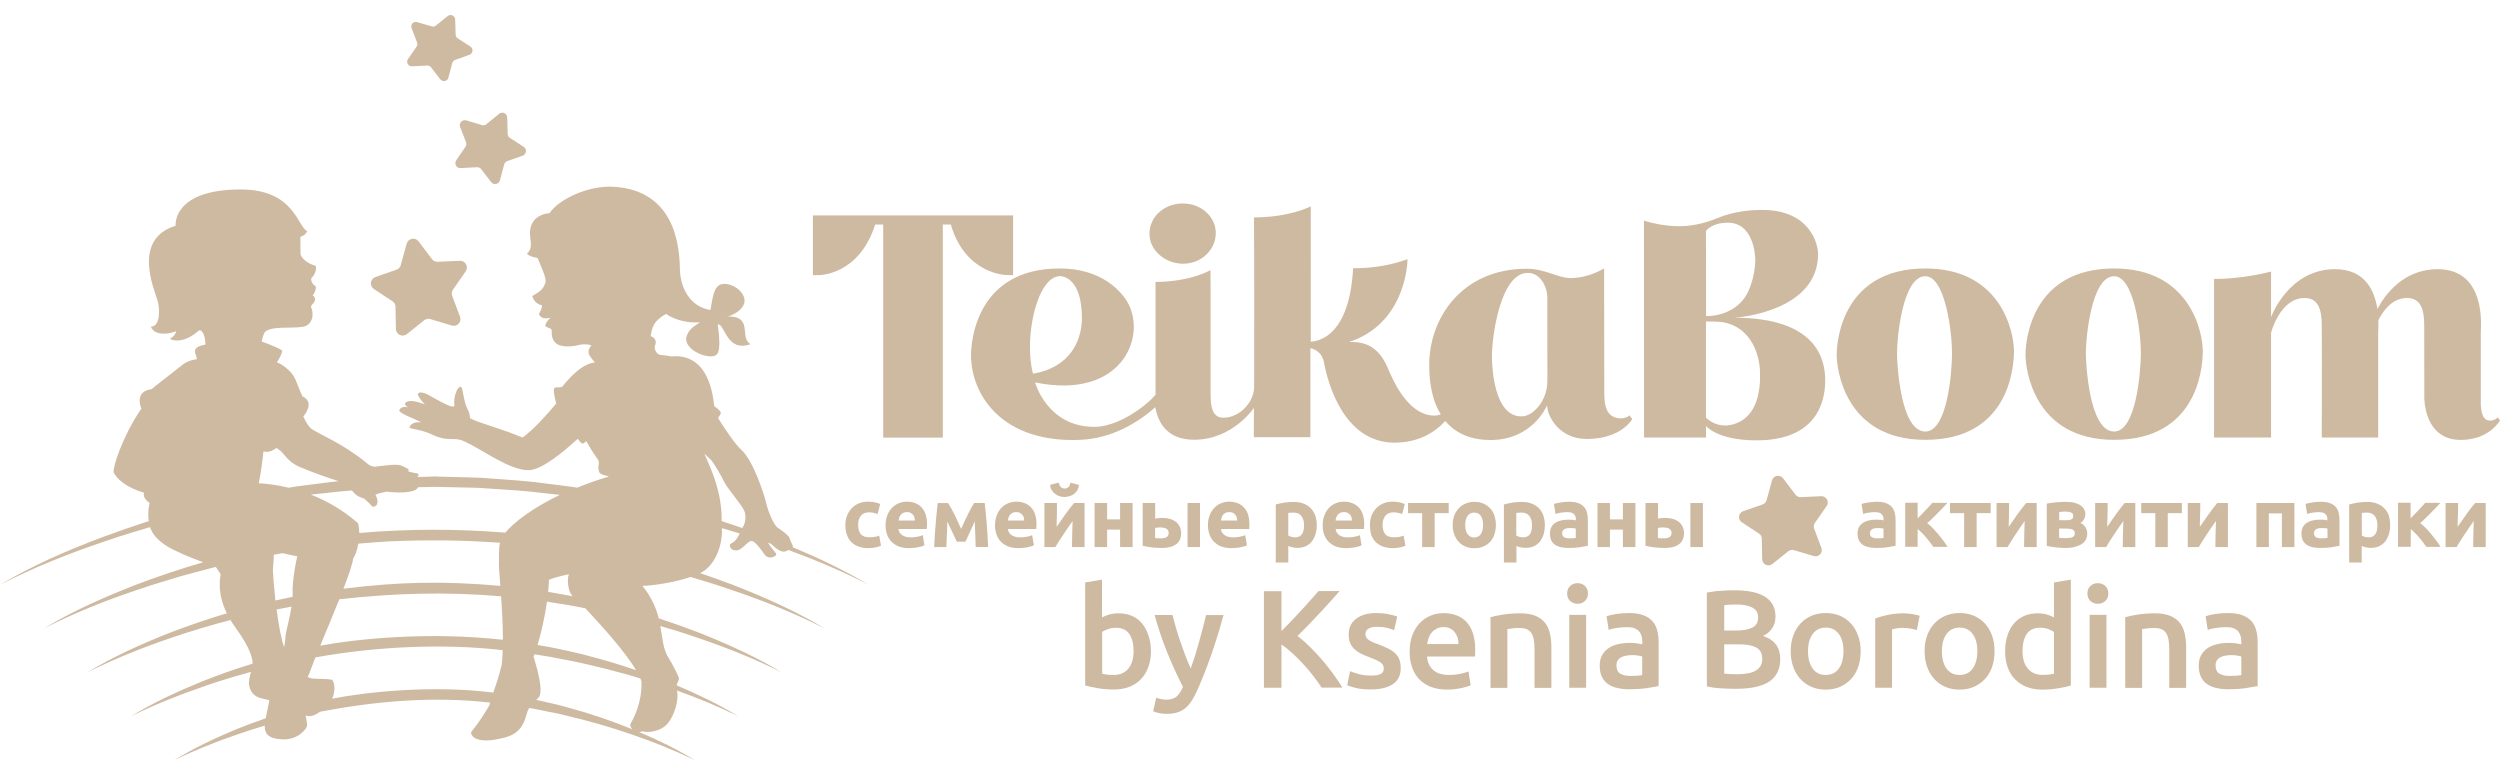 <?xml version="1.0" encoding="utf-8"?> <svg xmlns="http://www.w3.org/2000/svg" xmlns:xlink="http://www.w3.org/1999/xlink" version="1.1" id="Слой_1" x="0px" y="0px" viewBox="0 0 2834.6 878.7" style="enable-background:new 0 0 2834.6 878.7;" xml:space="preserve"> <style type="text/css"> .st0{fill-rule:evenodd;clip-rule:evenodd;fill:#CEB9A1;} </style> <g> <g> <path class="st0" d="M467.2,75.2l17.1-0.9c1.7-0.1,3.4,0.7,4.4,2l10.5,13.6c2.7,3.4,8.1,2.3,9.2-1.8l4.4-16.6 c0.4-1.6,1.7-3,3.3-3.6l16.2-5.8c4.1-1.5,4.7-7,1.1-9.3L519,43.5c-1.5-0.9-2.3-2.5-2.4-4.2l-0.5-17.2c-0.1-4.3-5.1-6.6-8.5-3.9 L494.3,29c-1.3,1.1-3.1,1.4-4.8,0.9L473,25.1c-4.2-1.2-7.9,2.8-6.3,6.9l6.2,16.1c0.6,1.6,0.4,3.4-0.6,4.8L462.6,67 C460.1,70.5,462.8,75.4,467.2,75.2L467.2,75.2z M467.2,75.2"></path> <path class="st0" d="M714.4,821.8c0.6,2.1,1.4,3.7,2.3,5c-23.8-9.7-48.3-18.1-73.2-24.7l-9.4-2.6l-9.5-2.2 c-5.5-1.3-11-2.6-16.6-3.8c0.8-0.8,1.7-1.5,2.5-2.3c5.1-5.2,1-22.3-1.4-32.4c-0.9-3.5-2.6-8.6-4.2-14.5c0.1,0,0.1-0.1,0.2-0.1 c0.3-0.7,0.6-1.5,0.9-2.3c5.7,0.9,11.3,1.8,17,2.7c7.3,1.3,14.6,2.8,21.9,4.2c1.3,0.3,9.6,1.9,10.9,2.2c1.3,0.3,9.6,2.2,10.9,2.5 c4.4,1,16.6,3.9,20.9,5c4.8,1.2,17.3,4.6,22.1,5.9c5.5,1.5,11,3.2,16.4,4.9c0.5,1.2,0.9,2.3,1.2,3.4 C728.1,796.9,718.7,813.8,714.4,821.8L714.4,821.8z M376.6,792.2c3-6.8,3.9-16.3,0-21.5c-12.2-1.8-21.9-0.3-25.6-2.1 c-0.5-0.2-1.2-0.7-2.2-1.3c1.3-1.9,2.7-5.1,4.4-10.4c0.6-1.8,2.2-5.9,4.4-11.5c69.9-12.7,147.2-15.9,212.4-8.2 c-0.2,5.8-0.5,11.3-1.1,16.6c-3.1,13.1-6.6,22.8-9.6,31.5C489.8,776.5,415.4,784.6,376.6,792.2L376.6,792.2z M384,545.6 c-5.6,0.6-11.2,1.2-16.8,2c-10.7,1.4-21.4,2.5-32.1,4.1l-7.7,1.3c-13.6-3.3-25.5-4.6-34-5.1c2.5-12.4,4.2-25.1,5.3-36 c1.3,0.2,2.8,0.4,4.3,0.4c2.8,0,6.5-1.5,10.6-4.4c2.6,1.7,5.3,3.7,7.1,6c6.1,7.6,11.1,12.2,19.7,15.8 C356.5,536.5,372.9,542,384,545.6L384,545.6z M552.6,553.8c21.3,1.5,42.6,2.5,63.8,5.3c6.1,0.6,12.3,1.3,18.4,2 c-31.3,15-52.2,31.3-61.8,42.8c-55.8-4.4-109.8-4.4-165.6,0.4c-0.1-3.7-0.5-7.4-1.4-11c-17.6-15.5-36.2-25.7-53.6-32.5 c5.4-0.6,10.8-1.2,16.3-1.7c10.1-1.3,20.2-2.2,30.3-3c2.8,3.9,7.2,7.5,13.7,9.1c4.2,3.5,8.8,8.1,9.3,9.1c4.5,1,8.9-3.6,3.7-13.4 c3.6-1.6,5.1-1.7,12.6-3.5c10.1,1.4,32.3,2.4,35.8-5l18.4-0.4l28.3,0.6C531.3,553,542,552.8,552.6,553.8L552.6,553.8z M843.8,579 c3,6.9,0.8,15.3-1.5,18.6c-0.2,0.3-0.4,0.7-0.6,1.1c-7.8-2.7-15.6-5.3-23.5-7.9c0.3-14.3-2-30.6-8.2-48.5 c-3.2-9.3-7.2-18.5-11.4-27.9c3.8,3.5,6.6,6.1,7.4,6.9c3.4,3.6,11.8,18.2,15.2,25.2C824.6,553.6,840.9,572.2,843.8,579L843.8,579z M620.2,682.2c7.4,1.1,14.8,2.3,22.2,3.5c7.1,1.2,14.2,2.6,21.3,4c13.3,14.3,43.8,46.9,57.5,70.2c-17.3-5.9-34.7-11.3-52.4-15.8 l-5.4-1.5l-5.5-1.4l-0.2,0l-10.4-2.4c-0.1,0-0.8-0.2-0.9-0.2c-6.9-1.5-13.8-3.2-20.7-4.4c-0.4-0.1-1.5-0.3-1.9-0.4 c-2.9-0.5-9.3-1.6-14.3-2.5C613.5,718.1,617.7,699.7,620.2,682.2L620.2,682.2z M330.6,687.8c-2.2,13.5-6.5,28.8-6.8,33 c-0.1,2.7-0.6,7.3-1.6,13c-3.5-9.5-6.4-26.1-8.6-42.7C319.3,690,325,688.9,330.6,687.8L330.6,687.8z M315.4,628.1 c1.7-0.3,3.4-0.6,5.1-0.9c7.9,1.9,13.9,3.1,16.6,3.6c-0.8,2.1-6,27.9-5.3,42.1c0.1,1.2,0.1,2.5,0,3.8c-4.3,0.9-8.5,1.8-12.7,2.7 c-1,0.2-5.3,1.2-6.8,1.5c-1.6-14.1-2.6-27.2-2.9-34.6c0,0,1.1-12.2,1-17.3C312.1,628.7,313.7,628.4,315.4,628.1L315.4,628.1z M648.3,674.9c0.4,0.5,0.7,0.8,1.1,1.2c-1.7-0.3-3.4-0.7-5.1-1c-0.3-0.1-1.9-0.4-2.2-0.4c-2.3-0.4-15-2.6-20.6-3.6 c0.5-4.8,0.8-9.4,0.9-13.7c5.1-2.2,13-4.2,22.6-6.3c-0.2,0.4-0.3,0.8-0.4,1.3C642.9,658.3,644.4,670.4,648.3,674.9L648.3,674.9z M441.4,613.8c43.5-1.8,82.1-1.5,125.5,1.6c-1.7,8.5-1.1,21.2-1.1,21.2c-0.5,2.5,0.4,13.1,1.5,27.7c-63.9-5.7-114.4-4.7-177.9,3.2 c6.3-16.4,10.9-29.8,11-34.6c1.9-2,4.5-8.5,5.9-16.5C418,615.3,429.7,614.6,441.4,613.8L441.4,613.8z M363.1,732.1 c6.3-15.3,14.2-34.1,21.6-52.6c63.5-7.1,120.6-8.7,183.5-3.4c1,15,2,32.4,2,49.3C485.3,716,405.3,724.3,363.1,732.1L363.1,732.1z M783,654.2c6,1.7,12,3.7,18,5.4c9.3,2.7,18.4,5.9,27.6,9c36.5,12.3,72.4,26.6,106.9,44.2c-33.2-20-68.8-35.7-104.9-49.8 c-12.2-4.6-24.4-9-36.8-13.2c0.2-0.1,0.5-0.2,0.8-0.4c15.4-7.6,24.9-29.9,23.9-50.6c5.8,1.7,11.5,3.5,17.3,5.2 c1,0.3,1.9,0.6,2.9,0.9c-1.8,3.7-4,7.6-7,9.6c0,0-1.7,1.3-3.3,2.2c-0.6,0.3-1,1-0.9,1.6c0.1,2.3,1.5,5.7,7.2,5.8 c6.8,0.1,12.8-10.9,17.6-10.8c3.4,0.1,10.8,9.7,14.1,14.8c3.4,5.3,9.2,4.6,12.9,2c0.9-0.7,1.1-2,0.4-2.8c-2.1-2.5-6.4-7.8-9-12 c1.1,0.3,2.2,0.7,3.2,1.1c2.7,2.5,6,5.4,8.8,7.1c5.3,3.1,7.7,2,11.3,0.1c31.1,11.4,61.6,24.4,91.1,39.5 c-27.6-16.5-56.7-30.3-86.4-42.7c0.3-0.6,0.4-1.2,0.2-1.8c0,0-2.9-5.5-4-9c-0.3-0.8-0.7-1.5-1.4-2.1c-1.8-1.8-5.9-5.5-11.4-8.9 c-5-3.2-11.4-19.4-13.4-28.3c-2-8.9-14.3-47.2-27.6-59.7c-8.3-7.7-19.4-24.5-27-36.7c1.9-2.6,2.8-4.4,3-4.8 c0.8-1.7-1.3-4.3-7.3-8.7c-5.7-56-35.7-57.6-48.3-56.2c-6.5-1.5-12-1.5-13.3-1.9c-3.6-1.2-5.7-4.3-6-9.5 c3.4-6.7-0.4-10.1-4.5-11.7c1.6-9.3,2.8-17.2,17.5-25.2c12.6,8.9,29.6,10.4,38.6,9.5c-6,4.2-11.4,6.4-14.9,14.6 c-6.4,15.2,22.4,28,32.5,22.9c6.5-3.2,3.9-22.6,2.4-35.3c8.3-0.2,10,32.3,37.1,22.6c-13.3-7.6,4.4-32.2-27.2-31.5 c4.7,0.5,24.5-8.9,19.8-21.8c-4-11-17.3-16.4-25.1-14.7c-9.6,2-10.3,16.2-12.9,29.3c-23.2-3.8-33.2-24.4-34.5-43.5 c-0.8-11.6,3.2-92.7-76.6-96.3c-27.7-1.3-60.9,14.2-71.2,29.9c-20,2.1-23.6,16.5-22,27.5c1.3,8.9,1.3,14.3-3.8,18.5 c0,0,2.1,3.2,12.2,4.9c3.1,8.9,10.7,22.5,8.7,28.4c-2.9,8.6-8.6,10.8-14.8,14.8c1.6,5.5,5.5,9.4,10.7,10.3c1.2,1.7-0.9,5.9-3.2,10 c2.1,5.3,7.2,5.5,13.4,4.4c-1.7,0.8-8.7,8.5-4.9,10.3c2,0.9,5.6,1.5,6,3.5c0.4,2-1.5,11,6.3,16c2.2,1.4,5.2,2.1,8.5,2.4 c0,0.1-0.1,0.1-0.1,0.2c0.3,0,0.7-0.1,1-0.1c5.8,0.4,12.2-0.6,16.8-2c5.4-0.6,10-0.5,12.7,1.3c-3.4,2.6-4.4,7.5-2.1,11.3 c1.5,2.4,3.5,4.9,5.9,7.6c-9.8,1.1-21.7,8.3-37.1,27.7c-5.6,2-10.4-2.3-9.3,6.5c0.5,4.3,1.4,8.4,2.6,12.4 c-10.1,12.1-26.3,30.3-38.3,38.6c-20.8-9-50.8-17.1-58.5-21.4c-2.4-1.3,0.3-3.4-3.8-10.9c-4.1-7.6-4.9-20.4-6.9-24.9 c-4.7-2.5-9.4,12.4-8,20.2c1.4,7.8-28.2-11.2-32-12.6c-3.9-1.4-7.8-2.8-9.7,0.4c1.8,5.1,8.2,11.7,8.2,11.7s-19.2-8.4-22.8-0.6 c1.8,3.4,4.3,4,4.3,4s-8.1-2.7-10.5,3.2c0,3.6,15.3,8.6,25,13.6c-13.3-1.1-13.3,6.4-13.3,6.4c5.8,1.7,11.4,2.1,20.1,5.2 c6.2,2.2,14.2,7.9,28.1,7.4c4.7-0.2,9.3,0.5,13.5,2.4c20.9,9.5,51.3,32.9,73,32.9c15,0,40-20.9,55.9-35.6c2,2.6,3.8,4.7,4.9,5.3 c0.9,0.6,2.7-0.6,4.9-2.7c3.6,6.7,7.9,13.8,13.2,20.9c2.7,3.6-1.1,7.7,1.4,14.1c1.5,3.9,10,4,10.7,5.3c-12.9,3.8-24.7,8-35.6,12.5 l-4.5-0.7c-10.6-1.6-21.4-2.7-32.1-4.1c-21.4-3.1-42.9-4.1-64.4-5.8c-10.7-1-21.5-0.9-32.3-1.3l-24.6-0.6v-0.2h-7.8v0.2l-15.7,0.4 c1.7-1,2.2-3.9-0.2-4.1c-5.5-0.7-10.3-2.4-10.3-2.4c0.8-0.7,1.1-2,0.6-2.3c-1-0.6-4.1-2.4-7.2-3.7c-3.5-1.4-5.8-1.3-9.7-1.3 c-4.4,0-13.5,1.3-21.7,2.2c-5.9-0.9-7.6-3.2-8.8-4.2c-26.8-22.1-53.1-32.2-62.7-38.8c-0.6-0.4-1.1-0.9-1.6-1.4 c-4.9-5.8-7.6-12.7-7.6-12.7s14.3-15.7-1-22.7c-7.1-15.5-7.3-22-15.4-29.6c-5.4-5.1-9.9-7.7-13.5-8.9c1.4-2.2,4.5-7.4,5.8-11.8 c0.3-1-0.1-2-1-2.5c-4-2.4-14-6.5-22.1-9.4c1-5.2,2.9-9.8,3.3-10.3c6.8-7.8,29.4-4.2,43.4-6.4c9.9-1.5,13.5-12.8,9.3-22.2 c-0.4-0.9,0.4-1.9,1.3-3.2c4.4-3.6,3.9-8.8,0.5-10c1.3-1.2,5.3-8.7,2.9-11.1c-3.4-1.2-6-7.7-3.7-9.5c2.3-1.7,6.2-9.1,4-13.3 c-10.2-2.4-16.9-9.8-17-13.6c-0.1-3.8-0.1-19.2-0.1-19.2s5.6-1.2,7.7-6.3c-11.2-5.2-14.4-47.3-75.4-47.3 c-78,0-73.8,41.1-73.8,41.1c-48.7,15.1-25,70.1-20.5,84.7c2.9,9.3,3.4,29.8-7.6,29.8c4.6,11.1,21.5,8.2,28.6,5.1 c-0.2,3.4-3.5,7-7,8.7c0,0,12.8,8,32.7-9.3c1.3-1.1,3.2,0.1,4.1,1.5c2.5,3.6,3.5,8.6,3.5,14.3c-7.6,1.3-14,3.9-11.1,11 c0.8,2.1,1.3,3.9,1.4,5.5c-5.8,0.8-11.6,2.6-16.4,6.5c-16,12.8-32.5,25.2-34.9,27.5c-20.6,2.7-11.6,22-11.6,22 c-22.2,32.9-31.6,65-31.6,71.6c2.7,7.7,15,18.3,34.6,23.8c-0.9,3.2,0.3,7.7,6.4,11.6c-0.6,2.8-1.1,5.4-1.3,7.6 c-0.4,4.8-0.3,9.1,0.3,13c-17.3,5.6-34.6,11.6-51.6,17.9C76.5,623.9,36.9,641.1,0,663.1c38.2-19.7,78.1-35.6,118.6-49.2 c10.1-3.4,20.2-6.9,30.5-9.9c7-2,14-4.3,20.9-6.3c3.1,8.4,9.2,15,18.4,21c10,6.4,29.1,14.1,42.1,18.8c-25.8,7.4-51.2,16-76.3,25.5 c-36.1,14.1-71.7,29.8-104.9,49.8c33.4-17.1,68.2-31.1,103.7-43.1c1.3-0.4,2.6-0.9,3.9-1.3c9.2-3.1,18.4-6.2,27.7-8.9 c9.3-2.7,18.5-5.8,27.9-8.2c1.6-0.5,26.5-7.1,28.1-7.5c0.3-0.1,1.9-0.4,4.1-1c1.7,2.6,5,7.3,5.5,8.4c-0.9,5.5-4,21.6,7,44.2 c-22,6.5-43.7,14-65.1,22.2c-32.1,12.7-63.7,26.9-93.1,44.8c30.1-15.1,61.3-27.7,93.1-38.5c1.1-0.4,2.3-0.8,3.5-1.2 c8.2-2.8,16.5-5.6,24.8-8c8.3-2.5,16.6-5.2,25-7.4c2-0.6,9.6-2.6,16-4.3c1.8,3,3.8,6.2,6.2,9.4c17.1,23.7,18.9,35.2,18.8,40.1 c-19.1,5.8-37.9,12.4-56.4,19.8c-28,11.4-55.6,24-81.4,39.8c26.7-13.2,54.4-24.2,82.4-33.8c1-0.4,2-0.7,3.1-1.1 c7.3-2.5,14.6-4.9,21.9-7.1c7.4-2.3,14.7-4.5,22.1-6.5c1.5-0.4,3.8-1.1,6.4-1.8c-1.3,5-2.9,11.4-2,15.4 c1.4,6.3,4.4,12.6,14.8,14.8c2.9,0.6,5.5,1.3,8.1,2c-1.7,7.9-3.1,15.2-4.1,20.4c-11.3,3.9-22.6,8.1-33.7,12.6 c-24,10-47.6,21.1-69.7,34.7c23.3-11.3,47.3-20.8,71.8-29.2c10.1-3.5,20.3-6.7,30.5-9.8c-0.3,8.8,3.6,14.7,19.2,15.6 c18.8,1.2,28.7-12.6,28.8-15.7c0.1-2.3-0.9-7.2-1.6-11.3c2,0.5,3.8,0.8,5.2,0.7c2.9-0.1,7.2-2.3,11.4-5.1 c63.8-12.1,127.6-17.6,192.5-10.3c-0.4,1.1-0.6,2.2-0.9,3.3c-13.3,22.3-17.9,26.3-20.8,30.4c0.8,8.5,13.6,11,28.4,8.1 c13.1-2.6,28.7-4.6,34.5-28.1c0.8-3,1.8-5.5,3-7.6c1.2,0.2,2.4,0.4,3.7,0.6c6.3,1.1,12.6,2.6,18.9,3.8l9.5,1.8l9.4,2.3 c25.1,5.8,49.8,12.9,74.2,21.3c24.4,8.3,48.5,17.9,71.8,29.2c-19.8-12.3-40.9-22.4-62.5-31.6c1.9-0.3,3.3-1,3.3-1 c4.8,1.8,20.1,1.2,28.5-8.4c8.4-9.6,13.3-28.3,10.9-37.2c-0.1-0.2-0.1-0.4-0.1-0.6c23.6,8.5,46.8,18,69.4,29.1 c-22.2-13.5-45.7-24.8-69.6-34.9c0.7-4.2,3.3-6.3,2.4-8.8c-1.3-3.6-8.4-17.3-11-21.3c-7.1-10.5-7.4-22.9-10-37.2 c6,1.7,11.9,3.6,17.9,5.3c8.3,2.5,16.4,5.3,24.6,8.1c32.5,11,64.5,23.7,95.2,39.2c-29.4-17.9-61.1-32-93.1-44.8 c-15.3-5.9-30.8-11.4-46.4-16.5c-2.8-11.2-7.8-23.5-18.5-36.9C730.6,664.6,759.4,662.3,783,654.2L783,654.2z M783,654.2"></path> <path class="st0" d="M423.9,327.7l21.1,13.9c2.1,1.4,3.4,3.7,3.4,6.2l0.5,25.2c0.1,6.3,7.5,9.8,12.4,5.8l19.7-15.7 c2-1.6,4.6-2.1,7-1.3l24.2,7.3c6.1,1.8,11.6-4.1,9.4-10l-8.9-23.6c-0.9-2.4-0.6-5,0.9-7.1l14.4-20.7c3.6-5.2-0.3-12.3-6.6-12 l-25.2,1.1c-2.5,0.1-4.9-1-6.4-3l-15.2-20.1c-3.8-5.1-11.8-3.5-13.5,2.6l-6.7,24.3c-0.7,2.4-2.5,4.4-4.9,5.2l-23.8,8.3 C419.7,316.2,418.7,324.2,423.9,327.7L423.9,327.7z M423.9,327.7"></path> <path class="st0" d="M522.3,190.6l18.5-1c1.9-0.1,3.7,0.7,4.8,2.2l11.3,14.7c2.8,3.7,8.7,2.5,9.9-2l4.8-17.9 c0.5-1.8,1.8-3.2,3.5-3.9l17.5-6.2c4.4-1.6,5.1-7.5,1.2-10l-15.6-10.1c-1.6-1-2.5-2.7-2.6-4.6l-0.5-18.5c-0.1-4.7-5.5-7.2-9.2-4.2 l-14.4,11.7c-1.4,1.2-3.4,1.6-5.1,1l-17.8-5.3c-4.5-1.3-8.5,3.1-6.9,7.4l6.7,17.3c0.7,1.7,0.4,3.7-0.6,5.2l-10.5,15.3 C514.7,185.7,517.6,190.9,522.3,190.6L522.3,190.6z M522.3,190.6"></path> </g> <g> <path class="st0" d="M1285.3,738.2c0-8.1-1.6-14.5-4.8-19.3c-3.2-4.7-8.3-7.1-15.2-7.1c-3.1,0-6.1,0.5-8.9,1.5 c-2.8,0.9-5,2-6.7,3.1V764c1.4,0.3,3.1,0.6,5.3,0.9c2.1,0.2,4.8,0.4,7.8,0.4c7.1,0,12.6-2.4,16.6-7.2 C1283.3,753.3,1285.3,746.7,1285.3,738.2L1285.3,738.2z M1305,738.5c0,6.7-1,12.7-3,17.9c-1.9,5.3-4.7,9.9-8.4,13.7 c-3.6,3.8-8,6.7-13.2,8.7c-5.2,2-11,3-17.6,3c-6.3,0-12.3-0.5-18.1-1.5c-5.7-0.9-10.5-2-14.3-3.1V660.4l19.1-3.2V700 c2.2-1.2,4.9-2.2,8.1-3.2c3.3-0.9,6.8-1.4,10.7-1.4c5.8,0,11,1,15.5,3.1c4.6,2,8.4,5,11.4,8.8c3.1,3.8,5.4,8.4,7.1,13.7 C1304.1,726.3,1305,732.1,1305,738.5L1305,738.5z M1305,738.5"></path> <path class="st0" d="M1387.3,697.2c-8.5,31.4-18.4,59.8-29.7,85.3c-2.1,4.7-4.3,8.8-6.5,12.2c-2.2,3.4-4.6,6.2-7.4,8.4 c-2.7,2.2-5.8,3.8-9.2,4.8c-3.4,1-7.3,1.5-11.7,1.5c-2.9,0-5.8-0.3-8.7-0.9c-2.9-0.6-5.1-1.3-6.6-2.1l3.5-15.3 c3.8,1.4,7.6,2.2,11.3,2.2c4.9,0,8.9-1.2,11.7-3.5c2.8-2.4,5.2-6.1,7.3-11c-6-11.6-11.8-24.2-17.4-37.9 c-5.6-13.7-10.5-28.3-14.8-43.6h20.3c1.1,4.4,2.4,9.2,3.9,14.4c1.5,5.2,3.2,10.4,5,15.7c1.8,5.3,3.7,10.6,5.7,15.9 c2,5.3,4,10.2,6.1,14.7c3.4-9.4,6.5-19.3,9.4-29.9c3-10.6,5.6-20.8,8-30.7H1387.3z M1387.3,697.2"></path> <path class="st0" d="M1498.6,779.8c-2.7-4.2-5.9-8.6-9.5-13.3c-3.6-4.7-7.3-9.1-11.3-13.4c-4-4.4-8.1-8.5-12.3-12.3 c-4.2-3.9-8.4-7.3-12.5-10.1v49.1h-19.9V670.3h19.9v45.2c3.5-3.5,7.1-7.2,10.9-11.1c3.8-4,7.6-8,11.3-12.1c3.8-4,7.3-8,10.7-11.8 c3.4-3.7,6.4-7.2,9.1-10.3h23.9c-3.5,4-7.2,8.2-11.1,12.5c-3.9,4.3-7.9,8.6-12,13c-4.1,4.4-8.2,8.7-12.4,13.1 c-4.2,4.3-8.3,8.4-12.2,12.3c4.4,3.3,8.9,7.2,13.4,11.7c4.6,4.5,9.1,9.3,13.6,14.4c4.4,5.1,8.6,10.4,12.7,15.9 c4.1,5.6,7.8,11.1,11.2,16.5H1498.6z M1498.6,779.8"></path> <path class="st0" d="M1554.5,766c5,0,8.7-0.6,11-1.8c2.3-1.2,3.5-3.3,3.5-6.3c0-2.8-1.2-5-3.7-6.8c-2.5-1.8-6.6-3.7-12.3-5.8 c-3.5-1.3-6.6-2.6-9.5-4c-2.9-1.4-5.4-3.1-7.5-5c-2.1-1.9-3.8-4.2-5-6.9c-1.2-2.6-1.8-5.9-1.8-9.9c0-7.6,2.7-13.6,8.4-17.9 c5.6-4.3,13.2-6.5,22.8-6.5c4.8,0,9.5,0.4,13.9,1.3c4.4,0.9,7.7,1.8,9.9,2.6l-3.5,15.5c-2.1-1-4.8-1.8-8-2.6 c-3.3-0.8-7.1-1.2-11.4-1.2c-3.9,0-7.1,0.6-9.5,2c-2.4,1.3-3.6,3.3-3.6,6c0,1.4,0.2,2.6,0.7,3.6c0.5,1.1,1.3,2,2.5,2.9 c1.2,0.9,2.7,1.8,4.6,2.7c1.9,0.9,4.2,1.8,7,2.7c4.5,1.7,8.4,3.4,11.5,5c3.1,1.6,5.8,3.5,7.8,5.6c2.1,2,3.6,4.4,4.5,7 c0.9,2.6,1.4,5.8,1.4,9.5c0,7.9-2.9,13.9-8.8,17.9c-5.8,4-14.2,6.1-25,6.1c-7.3,0-13.1-0.6-17.6-1.8c-4.4-1.2-7.5-2.2-9.3-2.9 l3.3-16c2.9,1.2,6.2,2.3,10.2,3.4C1545,765.5,1549.5,766,1554.5,766L1554.5,766z M1554.5,766"></path> <path class="st0" d="M1653.7,730.3c0-2.6-0.3-5.2-1.1-7.5c-0.8-2.4-1.9-4.4-3.3-6.2c-1.4-1.7-3.2-3.1-5.2-4.1 c-2.1-1-4.5-1.5-7.3-1.5c-3,0-5.6,0.6-7.7,1.7c-2.2,1.1-4.1,2.5-5.6,4.3c-1.6,1.8-2.7,3.9-3.6,6.2c-0.8,2.3-1.4,4.7-1.7,7.1 H1653.7z M1598.3,738.9c0-7.3,1.1-13.6,3.2-19.1c2.1-5.4,5.1-10,8.6-13.7c3.5-3.6,7.7-6.3,12.3-8.2c4.6-1.9,9.4-2.7,14.2-2.7 c11.4,0,20.2,3.5,26.6,10.5c6.3,7.1,9.5,17.6,9.5,31.6c0,1.1,0,2.3-0.1,3.5c-0.1,1.3-0.1,2.5-0.2,3.6H1618 c0.6,6.6,2.9,11.7,7.1,15.4c4.1,3.6,10.2,5.5,18.1,5.5c4.6,0,8.9-0.5,12.7-1.3c3.9-0.8,6.9-1.7,9.1-2.7l2.5,15.6 c-1,0.6-2.5,1.1-4.3,1.7c-1.9,0.6-3.9,1.1-6.3,1.6c-2.4,0.4-4.9,0.9-7.6,1.2c-2.8,0.3-5.6,0.5-8.4,0.5c-7.2,0-13.6-1.1-19-3.3 c-5.4-2.2-9.8-5.2-13.3-9c-3.5-3.9-6-8.4-7.7-13.6C1599.1,750.8,1598.3,745.1,1598.3,738.9L1598.3,738.9z M1598.3,738.9"></path> <path class="st0" d="M1689.9,699.8c3.6-1,8.5-2.1,14.4-3c5.9-0.9,12.5-1.4,19.6-1.4c6.7,0,12.3,1,16.9,2.8 c4.5,1.9,8.1,4.4,10.8,7.7c2.7,3.4,4.6,7.3,5.7,12.1c1.1,4.6,1.7,9.8,1.7,15.4v46.5h-19.1v-43.4c0-4.4-0.3-8.2-0.8-11.3 c-0.6-3.1-1.6-5.7-2.9-7.6c-1.3-1.9-3.1-3.4-5.4-4.3c-2.2-0.9-5-1.3-8.3-1.3c-2.4,0-4.9,0.2-7.6,0.5c-2.6,0.3-4.6,0.6-5.8,0.8 v66.6h-19.1V699.8z M1689.9,699.8"></path> <path class="st0" d="M1798.4,779.8h-19.1v-82.6h19.1V779.8z M1800.5,673c0,3.6-1.2,6.4-3.5,8.5c-2.3,2.1-5,3.1-8.2,3.1 c-3.2,0-6.1-1.1-8.4-3.1c-2.3-2.1-3.5-4.9-3.5-8.5c0-3.7,1.2-6.6,3.5-8.7c2.3-2.1,5.1-3.1,8.4-3.1c3.2,0,5.9,1.1,8.2,3.1 C1799.3,666.4,1800.5,669.3,1800.5,673L1800.5,673z M1800.5,673"></path> <path class="st0" d="M1848.6,766.4c5.9,0,10.4-0.3,13.4-1v-21.1c-1.1-0.3-2.6-0.6-4.6-1c-2-0.3-4.2-0.5-6.6-0.5 c-2.1,0-4.3,0.2-6.4,0.5c-2.2,0.3-4.1,0.9-5.9,1.8c-1.7,0.8-3.1,2-4.1,3.5c-1.1,1.6-1.6,3.5-1.6,5.8c0,4.5,1.4,7.7,4.3,9.4 C1839.9,765.5,1843.8,766.4,1848.6,766.4L1848.6,766.4z M1847.1,695.1c6.3,0,11.7,0.8,16,2.4c4.3,1.6,7.7,3.8,10.3,6.6 c2.6,2.9,4.4,6.3,5.5,10.4c1.1,4,1.7,8.5,1.7,13.3v50.1c-3,0.6-7.4,1.4-13.4,2.3c-5.9,0.9-12.6,1.3-20.1,1.3 c-4.9,0-9.5-0.5-13.6-1.5c-4.1-0.9-7.6-2.5-10.5-4.5c-2.9-2.1-5.2-4.9-6.8-8.3c-1.6-3.4-2.4-7.5-2.4-12.4c0-4.8,0.9-8.7,2.8-12.1 c1.9-3.2,4.3-5.9,7.5-8c3.1-2,6.8-3.5,11-4.4c4.1-0.9,8.5-1.4,13-1.4c2.1,0,4.3,0.2,6.6,0.4c2.4,0.3,4.8,0.7,7.4,1.3v-3.1 c0-2.2-0.3-4.3-0.8-6.3c-0.6-2-1.5-3.8-2.8-5.3c-1.3-1.5-3.1-2.7-5.2-3.6c-2.2-0.8-4.9-1.2-8.1-1.2c-4.5,0-8.5,0.3-12.2,0.9 c-3.7,0.6-6.7,1.3-9,2.2l-2.4-15.5c2.5-0.8,6-1.7,10.6-2.5C1836.9,695.5,1841.8,695.1,1847.1,695.1L1847.1,695.1z M1847.1,695.1"></path> <path class="st0" d="M1955,730.5v33.3c2.2,0.2,4.6,0.4,7.1,0.5c2.5,0.1,4.8,0.2,7,0.2c4.1,0,7.9-0.3,11.4-0.8 c3.5-0.5,6.6-1.4,9.1-2.7c2.6-1.3,4.6-3.1,6.2-5.3c1.6-2.2,2.3-5.1,2.3-8.6c0-6.2-2.2-10.5-6.8-12.9c-4.5-2.4-10.8-3.6-18.8-3.6 H1955z M1955,714.9h14.1c7.6,0,13.5-1.1,17.8-3.3c4.3-2.2,6.5-6,6.5-11.6c0-5.3-2.2-9-6.7-11.2c-4.5-2.3-10.3-3.4-17.5-3.4 c-3,0-5.7,0.1-8.1,0.2c-2.4,0.2-4.4,0.3-6.1,0.5V714.9z M1968.4,781c-5.8,0-11.7-0.2-17.6-0.6c-5.9-0.3-11.1-1.1-15.5-2.2V671.9 c2.3-0.4,4.8-0.8,7.4-1.2c2.6-0.4,5.3-0.7,8.1-0.8c2.7-0.2,5.4-0.4,8.1-0.5c2.7-0.1,5.2-0.1,7.7-0.1c6.6,0,12.8,0.5,18.5,1.5 c5.7,1,10.6,2.7,14.8,5c4.1,2.3,7.3,5.4,9.7,9.1c2.3,3.8,3.5,8.5,3.5,14.1c0,5.2-1.2,9.6-3.7,13.3c-2.5,3.7-5.9,6.6-10.4,8.8 c6.7,2.2,11.6,5.5,14.7,9.8c3.2,4.3,4.8,9.8,4.8,16.4c0,11.3-4.1,19.7-12.3,25.4C1997.9,778.2,1985.3,781,1968.4,781L1968.4,781z M1968.4,781"></path> <path class="st0" d="M2090.2,738.4c0-8.3-1.7-14.8-5.3-19.6c-3.5-4.8-8.5-7.2-14.8-7.2c-6.3,0-11.2,2.4-14.8,7.2 c-3.5,4.8-5.3,11.3-5.3,19.6c0,8.3,1.8,14.9,5.3,19.7c3.5,4.8,8.4,7.2,14.8,7.2c6.3,0,11.3-2.4,14.8-7.2 C2088.4,753.3,2090.2,746.7,2090.2,738.4L2090.2,738.4z M2109.7,738.4c0,6.5-0.9,12.4-2.8,17.8c-1.9,5.4-4.6,10-8.1,13.7 c-3.5,3.8-7.7,6.7-12.6,8.9c-4.9,2.1-10.3,3.1-16.2,3.1c-5.9,0-11.3-1-16.1-3.1c-4.9-2.1-9-5.1-12.5-8.9 c-3.5-3.8-6.2-8.4-8.1-13.7c-2-5.4-2.9-11.3-2.9-17.8c0-6.6,0.9-12.5,2.9-17.8c2-5.4,4.7-9.9,8.2-13.7c3.5-3.8,7.7-6.7,12.6-8.8 c4.8-2,10.1-3,15.9-3c5.8,0,11.2,1,16,3c4.9,2.1,9.1,5,12.6,8.8c3.5,3.8,6.2,8.3,8.1,13.7C2108.8,725.9,2109.7,731.9,2109.7,738.4 L2109.7,738.4z M2109.7,738.4"></path> <path class="st0" d="M2173.4,714.4c-1.6-0.5-3.8-1.1-6.6-1.6c-2.8-0.6-6.1-0.9-9.8-0.9c-2.1,0-4.3,0.2-6.7,0.6 c-2.4,0.4-4,0.8-5,1.1v66.2h-19.1v-78.6c3.7-1.4,8.3-2.7,13.8-3.9c5.5-1.2,11.7-1.9,18.4-1.9c1.3,0,2.7,0.1,4.4,0.2 c1.7,0.2,3.4,0.4,5.1,0.6c1.7,0.3,3.3,0.6,4.9,1c1.6,0.3,2.9,0.7,3.8,1L2173.4,714.4z M2173.4,714.4"></path> <path class="st0" d="M2242,738.4c0-8.3-1.8-14.8-5.3-19.6c-3.5-4.8-8.5-7.2-14.8-7.2c-6.3,0-11.2,2.4-14.8,7.2 c-3.5,4.8-5.3,11.3-5.3,19.6c0,8.3,1.8,14.9,5.3,19.7c3.5,4.8,8.4,7.2,14.8,7.2c6.3,0,11.3-2.4,14.8-7.2 C2240.2,753.3,2242,746.7,2242,738.4L2242,738.4z M2261.5,738.4c0,6.5-0.9,12.4-2.8,17.8c-1.9,5.4-4.6,10-8.1,13.7 c-3.5,3.8-7.7,6.7-12.6,8.9c-4.9,2.1-10.3,3.1-16.2,3.1s-11.3-1-16.1-3.1c-4.9-2.1-9-5.1-12.5-8.9c-3.5-3.8-6.2-8.4-8.1-13.7 c-2-5.4-2.9-11.3-2.9-17.8c0-6.6,0.9-12.5,2.9-17.8c2-5.4,4.6-9.9,8.2-13.7c3.5-3.8,7.7-6.7,12.6-8.8c4.9-2,10.2-3,16-3 c5.8,0,11.2,1,16,3c4.9,2.1,9.1,5,12.6,8.8c3.5,3.8,6.2,8.3,8.1,13.7C2260.6,725.9,2261.5,731.9,2261.5,738.4L2261.5,738.4z M2261.5,738.4"></path> <path class="st0" d="M2293.2,738.2c0,8.4,2,15,6,19.8c4,4.8,9.5,7.2,16.6,7.2c3,0,5.7-0.2,7.8-0.4c2.2-0.3,3.9-0.6,5.3-0.9v-47.4 c-1.7-1.2-3.9-2.2-6.7-3.3c-2.8-1-5.8-1.5-8.9-1.5c-6.9,0-12.1,2.4-15.3,7.1C2294.8,723.7,2293.2,730.1,2293.2,738.2L2293.2,738.2 z M2348,777.3c-3.8,1.1-8.6,2.2-14.3,3.1c-5.8,1-11.8,1.5-18.1,1.5c-6.6,0-12.4-1-17.6-3c-5.2-2-9.5-4.9-13.2-8.6 c-3.6-3.7-6.4-8.2-8.4-13.6c-1.9-5.3-2.9-11.3-2.9-17.9c0-6.5,0.8-12.4,2.5-17.8c1.6-5.3,4-9.9,7.2-13.7c3.2-3.8,7-6.7,11.6-8.8 c4.5-2.1,9.8-3.1,15.6-3.1c4,0,7.5,0.5,10.6,1.4c3,1,5.7,2,7.9,3.2v-39.6l19.1-3.2V777.3z M2348,777.3"></path> <path class="st0" d="M2388.4,779.8h-19.1v-82.6h19.1V779.8z M2390.5,673c0,3.6-1.2,6.4-3.5,8.5c-2.3,2.1-5.1,3.1-8.3,3.1 c-3.2,0-6.1-1.1-8.4-3.1c-2.3-2.1-3.5-4.9-3.5-8.5c0-3.7,1.2-6.6,3.5-8.7c2.3-2.1,5.1-3.1,8.4-3.1c3.2,0,5.9,1.1,8.3,3.1 C2389.3,666.4,2390.5,669.3,2390.5,673L2390.5,673z M2390.5,673"></path> <path class="st0" d="M2409.6,699.8c3.6-1,8.5-2.1,14.4-3c5.9-0.9,12.4-1.4,19.6-1.4c6.7,0,12.3,1,16.9,2.8 c4.5,1.9,8.1,4.4,10.8,7.7c2.7,3.4,4.6,7.3,5.7,12.1c1.1,4.6,1.7,9.8,1.7,15.4v46.5h-19.1v-43.4c0-4.4-0.3-8.2-0.8-11.3 c-0.6-3.1-1.6-5.7-2.9-7.6c-1.3-1.9-3.1-3.4-5.4-4.3c-2.3-0.9-5.1-1.3-8.3-1.3c-2.4,0-4.9,0.2-7.6,0.5c-2.6,0.3-4.6,0.6-5.8,0.8 v66.6h-19.1V699.8z M2409.6,699.8"></path> <path class="st0" d="M2527.9,766.4c5.9,0,10.4-0.3,13.4-1v-21.1c-1.1-0.3-2.6-0.6-4.6-1c-2-0.3-4.2-0.5-6.6-0.5 c-2.1,0-4.3,0.2-6.4,0.5c-2.2,0.3-4.1,0.9-5.9,1.8c-1.7,0.8-3.1,2-4.1,3.5c-1.1,1.6-1.6,3.5-1.6,5.8c0,4.5,1.5,7.7,4.3,9.4 C2519.2,765.5,2523.1,766.4,2527.9,766.4L2527.9,766.4z M2526.3,695.1c6.3,0,11.7,0.8,16,2.4c4.3,1.6,7.7,3.8,10.3,6.6 c2.6,2.9,4.4,6.3,5.5,10.4c1.1,4,1.7,8.5,1.7,13.3v50.1c-3,0.6-7.5,1.4-13.4,2.3c-5.9,0.9-12.6,1.3-20.1,1.3 c-4.9,0-9.5-0.5-13.6-1.5c-4.1-0.9-7.6-2.5-10.5-4.5c-2.9-2.1-5.2-4.9-6.8-8.3c-1.6-3.4-2.4-7.5-2.4-12.4c0-4.8,0.9-8.7,2.8-12.1 c1.9-3.2,4.3-5.9,7.5-8c3.1-2,6.8-3.5,11-4.4c4.1-0.9,8.5-1.4,13-1.4c2.1,0,4.3,0.2,6.6,0.4c2.4,0.3,4.8,0.7,7.4,1.3v-3.1 c0-2.2-0.3-4.3-0.8-6.3c-0.6-2-1.5-3.8-2.8-5.3c-1.3-1.5-3-2.7-5.2-3.6c-2.1-0.8-4.8-1.2-8.1-1.2c-4.4,0-8.5,0.3-12.2,0.9 c-3.7,0.6-6.7,1.3-9,2.2l-2.4-15.5c2.4-0.8,6-1.7,10.6-2.5C2516.1,695.5,2521,695.1,2526.3,695.1L2526.3,695.1z M2526.3,695.1"></path> <path class="st0" d="M958.5,595.3c0-3.6,0.6-7.1,1.8-10.3c1.2-3.2,2.9-6,5.1-8.4c2.2-2.4,4.9-4.3,8.1-5.7 c3.1-1.4,6.8-2.1,10.8-2.1c2.7,0,5.1,0.2,7.3,0.7c2.2,0.4,4.4,1.1,6.4,2l-2.9,11.3c-1.3-0.5-2.8-0.9-4.4-1.3 c-1.6-0.4-3.3-0.6-5.3-0.6c-4.1,0-7.3,1.3-9.3,3.9c-2.1,2.6-3.1,6-3.1,10.3c0,4.5,1,8,2.9,10.4c1.9,2.5,5.3,3.7,10.1,3.7 c1.7,0,3.5-0.1,5.5-0.4c2-0.3,3.8-0.8,5.4-1.5l2,11.5c-1.6,0.7-3.7,1.3-6.2,1.9c-2.5,0.5-5.2,0.8-8.2,0.8c-4.5,0-8.5-0.7-11.8-2.1 c-3.3-1.3-6-3.2-8.1-5.5c-2.1-2.4-3.7-5.2-4.6-8.4C959,602.5,958.5,599,958.5,595.3L958.5,595.3z M958.5,595.3"></path> <path class="st0" d="M1037.4,590.2c-0.1-1.2-0.3-2.4-0.6-3.5c-0.3-1.1-0.9-2.2-1.6-3c-0.7-0.9-1.6-1.6-2.7-2.2 c-1.1-0.6-2.5-0.9-4.1-0.9c-1.6,0-2.9,0.3-4,0.8c-1.2,0.5-2.1,1.2-2.9,2.1c-0.8,0.9-1.3,1.9-1.8,3.1c-0.4,1.2-0.7,2.4-0.9,3.6 H1037.4z M1004.1,595.6c0-4.4,0.7-8.3,2.1-11.6c1.3-3.4,3.1-6.1,5.4-8.4c2.2-2.3,4.8-3.9,7.6-5.1c2.9-1.1,5.9-1.7,8.9-1.7 c7.1,0,12.7,2.2,16.8,6.5c4.1,4.4,6.2,10.7,6.2,19.2c0,0.8,0,1.7-0.1,2.7c-0.1,1-0.1,1.8-0.2,2.6h-32.1c0.3,2.9,1.7,5.2,4.1,6.9 c2.4,1.7,5.6,2.6,9.7,2.6c2.6,0,5.2-0.2,7.6-0.7c2.5-0.5,4.5-1.1,6.2-1.8l1.9,11.5c-0.8,0.4-1.8,0.8-3.1,1.2 c-1.2,0.3-2.7,0.7-4.2,1c-1.6,0.3-3.2,0.6-5,0.7c-1.8,0.2-3.5,0.3-5.3,0.3c-4.5,0-8.4-0.7-11.7-2c-3.4-1.3-6.1-3.2-8.3-5.5 c-2.2-2.3-3.8-5-4.9-8.2C1004.6,602.7,1004.1,599.3,1004.1,595.6L1004.1,595.6z M1004.1,595.6"></path> <path class="st0" d="M1074.2,591.4c-0.1,2.2-0.2,4.7-0.3,7.2c-0.2,2.6-0.3,5.2-0.3,7.9c-0.1,2.6-0.2,5.2-0.3,7.5 c-0.1,2.4-0.2,4.5-0.3,6.3h-13.8c0.2-3.5,0.3-7.4,0.6-11.8c0.3-4.4,0.6-8.8,1-13.3c0.4-4.5,0.7-9,1.2-13.3 c0.4-4.2,0.8-8.1,1.2-11.5h11.8c2.7,4.4,5.3,9,7.6,13.7c2.3,4.8,4.7,10,7.2,15.6c2.6-6.1,5.3-11.7,7.8-16.8 c2.6-5.2,4.9-9.4,6.9-12.6h12c0.4,3.4,0.8,7.3,1.2,11.5c0.4,4.3,0.8,8.8,1.2,13.3c0.3,4.5,0.6,9,0.9,13.3 c0.2,4.4,0.4,8.3,0.6,11.8h-14.1c-0.1-5-0.3-9.9-0.5-14.8c-0.2-4.9-0.4-9.6-0.6-14.2l-10.5,23h-9.8L1074.2,591.4z M1074.2,591.4"></path> <path class="st0" d="M1161.4,590.2c-0.1-1.2-0.3-2.4-0.6-3.5c-0.3-1.1-0.9-2.2-1.6-3c-0.7-0.9-1.6-1.6-2.8-2.2 c-1.1-0.6-2.5-0.9-4.1-0.9c-1.6,0-2.9,0.3-4.1,0.8c-1.1,0.5-2.1,1.2-2.9,2.1c-0.7,0.9-1.3,1.9-1.7,3.1c-0.4,1.2-0.7,2.4-0.9,3.6 H1161.4z M1128.2,595.6c0-4.4,0.7-8.3,2.1-11.6c1.3-3.4,3.1-6.1,5.4-8.4c2.2-2.3,4.8-3.9,7.6-5.1c2.9-1.1,5.9-1.7,8.9-1.7 c7.1,0,12.7,2.2,16.8,6.5c4.1,4.4,6.2,10.7,6.2,19.2c0,0.8,0,1.7-0.1,2.7c0,1-0.1,1.8-0.2,2.6h-32.1c0.3,2.9,1.7,5.2,4.1,6.9 c2.4,1.7,5.6,2.6,9.7,2.6c2.6,0,5.2-0.2,7.6-0.7c2.5-0.5,4.5-1.1,6.1-1.8l2,11.5c-0.8,0.4-1.8,0.8-3.1,1.2c-1.2,0.3-2.7,0.7-4.2,1 c-1.6,0.3-3.2,0.6-5,0.7c-1.8,0.2-3.6,0.3-5.3,0.3c-4.5,0-8.4-0.7-11.8-2c-3.3-1.3-6.1-3.2-8.2-5.5c-2.2-2.3-3.8-5-4.9-8.2 C1128.7,602.7,1128.2,599.3,1128.2,595.6L1128.2,595.6z M1128.2,595.6"></path> <path class="st0" d="M1207.1,563.5c-2,0-4-0.3-5.8-0.9c-1.9-0.6-3.6-1.5-5.1-2.7c-1.5-1.2-2.8-2.6-3.8-4.3c-1-1.7-1.6-3.6-1.8-5.8 l9.8-2.6c0.5,2.4,1.3,4.1,2.5,5.2c1.2,1,2.6,1.5,4.1,1.5c1.6,0,3-0.4,4.2-1.4c1.2-0.9,2-2.6,2.5-5.2l9.7,2.6 c-0.2,2.1-0.8,4-1.7,5.7c-1,1.7-2.2,3.1-3.7,4.3c-1.5,1.1-3.2,2-5.1,2.6C1211.1,563.1,1209.1,563.5,1207.1,563.5L1207.1,563.5z M1229.7,570.3v50h-14.2c0-3.2,0.1-6.3,0.1-9.5s0.1-6.1,0.2-8.7c0.1-2.7,0.2-5,0.2-7c0.1-2,0.2-3.5,0.2-4.4 c-1.9,2.6-3.7,5.2-5.5,7.9c-1.9,2.6-3.6,5.3-5.3,7.9c-1.7,2.6-3.3,5-4.8,7.3c-1.5,2.4-2.8,4.5-4,6.5h-12.4v-50h14.2 c0,3.1,0,6.2,0,9.1c-0.1,2.9-0.1,5.5-0.1,7.8c-0.1,2.4-0.2,4.4-0.2,6.2c-0.1,1.7-0.1,3.1-0.1,4c3.8-5.6,7.3-10.6,10.5-15 c3.2-4.4,6.3-8.5,9.4-12.1H1229.7z M1229.7,570.3"></path> <path class="st0" d="M1284.2,620.3H1270v-19.8h-14.7v19.8h-14.2v-50h14.2v18.6h14.7v-18.6h14.2V620.3z M1284.2,620.3"></path> <path class="st0" d="M1360.6,620.3h-14.1v-50h14.1V620.3z M1316.8,610.4c2.6,0,4.6-0.5,6.1-1.5c1.5-1,2.2-2.6,2.2-4.8 c0-1.1-0.3-2.1-0.8-2.9c-0.5-0.8-1.2-1.4-2.1-1.9c-0.9-0.5-1.9-0.8-3.1-1c-1.2-0.2-2.4-0.3-3.7-0.3c-1,0-2,0.1-3.1,0.2 c-1.1,0.1-2,0.3-2.6,0.4V610c0.8,0.2,1.8,0.2,3.1,0.3C1314,610.4,1315.4,610.4,1316.8,610.4L1316.8,610.4z M1309.7,588.1 c0.9-0.3,2.1-0.4,3.5-0.6c1.4-0.2,3.1-0.3,4.9-0.3c2.9,0,5.7,0.4,8.2,1.1c2.6,0.7,4.8,1.8,6.7,3.2c1.9,1.4,3.4,3.3,4.5,5.4 c1.1,2.1,1.7,4.7,1.7,7.6c0,2.9-0.5,5.4-1.5,7.6c-1,2.1-2.5,3.9-4.4,5.2c-1.9,1.3-4.2,2.4-6.8,3c-2.6,0.7-5.6,1-8.7,1 c-4.2,0-8-0.2-11.6-0.6c-3.5-0.4-7-1.1-10.6-1.9v-48.5h14.2V588.1z M1309.7,588.1"></path> <path class="st0" d="M1402.9,590.2c-0.1-1.2-0.3-2.4-0.6-3.5c-0.3-1.1-0.9-2.2-1.6-3c-0.7-0.9-1.6-1.6-2.7-2.2 c-1.1-0.6-2.5-0.9-4.1-0.9c-1.6,0-2.9,0.3-4.1,0.8c-1.1,0.5-2.1,1.2-2.9,2.1c-0.7,0.9-1.3,1.9-1.7,3.1c-0.4,1.2-0.7,2.4-0.9,3.6 H1402.9z M1369.6,595.6c0-4.4,0.7-8.3,2.1-11.6c1.3-3.4,3.1-6.1,5.4-8.4c2.2-2.3,4.8-3.9,7.6-5.1c2.9-1.1,5.8-1.7,8.9-1.7 c7.1,0,12.7,2.2,16.8,6.5c4.1,4.4,6.2,10.7,6.2,19.2c0,0.8,0,1.7,0,2.7c-0.1,1-0.2,1.8-0.2,2.6h-32.1c0.3,2.9,1.7,5.2,4.1,6.9 c2.4,1.7,5.6,2.6,9.7,2.6c2.6,0,5.2-0.2,7.6-0.7c2.5-0.5,4.5-1.1,6.2-1.8l1.9,11.5c-0.8,0.4-1.8,0.8-3.1,1.2 c-1.2,0.3-2.6,0.7-4.2,1c-1.6,0.3-3.2,0.6-5,0.7c-1.8,0.2-3.6,0.3-5.3,0.3c-4.5,0-8.4-0.7-11.8-2c-3.3-1.3-6-3.2-8.2-5.5 c-2.2-2.3-3.8-5-4.9-8.2C1370.2,602.7,1369.6,599.3,1369.6,595.6L1369.6,595.6z M1369.6,595.6"></path> <path class="st0" d="M1478.6,595.6c0-4.4-1-7.9-3-10.5c-2-2.6-4.9-3.9-8.8-3.9c-1.2,0-2.4,0-3.5,0.1c-1.1,0.1-2,0.2-2.6,0.3v25.6 c0.9,0.6,2,1.1,3.5,1.5c1.4,0.3,2.9,0.6,4.3,0.6C1475.2,609.3,1478.6,604.7,1478.6,595.6L1478.6,595.6z M1493,595.2 c0,3.9-0.5,7.4-1.5,10.6c-0.9,3.1-2.4,5.9-4.1,8.2c-1.9,2.2-4.1,4-6.8,5.3c-2.7,1.2-5.9,1.9-9.5,1.9c-2,0-3.7-0.2-5.5-0.6 c-1.7-0.3-3.4-0.9-4.9-1.6v18.8h-14.2V572c1.3-0.3,2.8-0.7,4.4-1.1c1.7-0.4,3.4-0.7,5.2-1c1.8-0.2,3.6-0.4,5.5-0.6 c1.9-0.1,3.6-0.2,5.4-0.2c4.1,0,7.8,0.6,11,1.9c3.2,1.2,6,3,8.2,5.3c2.2,2.2,3.9,5,5.1,8.2C1492.4,587.7,1493,591.3,1493,595.2 L1493,595.2z M1493,595.2"></path> <path class="st0" d="M1533,590.2c-0.1-1.2-0.3-2.4-0.6-3.5c-0.3-1.1-0.9-2.2-1.6-3c-0.7-0.9-1.7-1.6-2.8-2.2 c-1.1-0.6-2.5-0.9-4.1-0.9c-1.6,0-3,0.3-4.1,0.8c-1.2,0.5-2.1,1.2-2.9,2.1c-0.7,0.9-1.3,1.9-1.7,3.1c-0.5,1.2-0.7,2.4-0.9,3.6 H1533z M1499.7,595.6c0-4.4,0.7-8.3,2.1-11.6c1.3-3.4,3.1-6.1,5.3-8.4c2.2-2.3,4.8-3.9,7.7-5.1c2.9-1.1,5.8-1.7,8.9-1.7 c7.1,0,12.7,2.2,16.9,6.5c4.1,4.4,6.2,10.7,6.2,19.2c0,0.8-0.1,1.7-0.1,2.7c-0.1,1-0.1,1.8-0.2,2.6h-32.1c0.3,2.9,1.6,5.2,4,6.9 c2.4,1.7,5.7,2.6,9.8,2.6c2.6,0,5.1-0.2,7.6-0.7c2.5-0.5,4.5-1.1,6.1-1.8l1.9,11.5c-0.8,0.4-1.7,0.8-3,1.2c-1.3,0.3-2.7,0.7-4.2,1 c-1.6,0.3-3.3,0.6-5.1,0.7c-1.7,0.2-3.5,0.3-5.3,0.3c-4.5,0-8.4-0.7-11.8-2c-3.3-1.3-6.1-3.2-8.2-5.5c-2.2-2.3-3.8-5-4.9-8.2 C1500.2,602.7,1499.7,599.3,1499.7,595.6L1499.7,595.6z M1499.7,595.6"></path> <path class="st0" d="M1553.3,595.3c0-3.6,0.6-7.1,1.7-10.3c1.2-3.2,2.9-6,5.1-8.4c2.2-2.4,4.9-4.3,8.1-5.7 c3.1-1.4,6.8-2.1,10.8-2.1c2.7,0,5.1,0.2,7.3,0.7c2.2,0.4,4.4,1.1,6.5,2l-3,11.3c-1.3-0.5-2.8-0.9-4.4-1.3 c-1.6-0.4-3.4-0.6-5.3-0.6c-4.1,0-7.3,1.3-9.4,3.9c-2,2.6-3.1,6-3.1,10.3c0,4.5,1,8,2.9,10.4c1.9,2.5,5.3,3.7,10.1,3.7 c1.7,0,3.5-0.1,5.5-0.4c2-0.3,3.7-0.8,5.4-1.5l2,11.5c-1.6,0.7-3.7,1.3-6.2,1.9c-2.5,0.5-5.2,0.8-8.2,0.8c-4.5,0-8.5-0.7-11.8-2.1 c-3.3-1.3-6-3.2-8.1-5.5c-2.1-2.4-3.7-5.2-4.7-8.4C1553.7,602.5,1553.3,599,1553.3,595.3L1553.3,595.3z M1553.3,595.3"></path> <path class="st0" d="M1642.7,581.8h-16v38.5h-14.2v-38.5h-16v-11.5h46.1V581.8z M1642.7,581.8"></path> <path class="st0" d="M1681.6,595.2c0-4.4-0.9-7.8-2.6-10.3c-1.7-2.5-4.2-3.7-7.5-3.7c-3.2,0-5.7,1.2-7.5,3.7 c-1.8,2.5-2.7,5.9-2.7,10.3c0,4.4,0.9,7.9,2.7,10.4c1.8,2.5,4.3,3.8,7.5,3.8c3.3,0,5.7-1.3,7.5-3.8 C1680.7,603,1681.6,599.6,1681.6,595.2L1681.6,595.2z M1696.1,595.2c0,3.9-0.6,7.5-1.7,10.8c-1.1,3.3-2.8,6.1-4.9,8.4 c-2.1,2.3-4.8,4.1-7.7,5.3c-3,1.3-6.4,1.9-10.1,1.9c-3.7,0-7-0.6-10-1.9c-3-1.2-5.6-3-7.7-5.3c-2.2-2.4-3.9-5.1-5.1-8.4 c-1.2-3.2-1.8-6.8-1.8-10.8c0-3.9,0.6-7.5,1.9-10.8c1.2-3.2,2.9-5.9,5.2-8.2c2.1-2.3,4.8-4.1,7.8-5.3c3-1.3,6.3-1.9,9.8-1.9 c3.6,0,6.9,0.6,9.9,1.9c3,1.2,5.6,3,7.7,5.3c2.2,2.3,3.9,5,5,8.2C1695.5,587.7,1696.1,591.3,1696.1,595.2L1696.1,595.2z M1696.1,595.2"></path> <path class="st0" d="M1737.1,595.6c0-4.4-1-7.9-3-10.5c-2-2.6-4.9-3.9-8.7-3.9c-1.2,0-2.4,0-3.5,0.1c-1.1,0.1-2,0.2-2.7,0.3v25.6 c0.9,0.6,2.1,1.1,3.5,1.5c1.5,0.3,2.9,0.6,4.3,0.6C1733.8,609.3,1737.1,604.7,1737.1,595.6L1737.1,595.6z M1751.6,595.2 c0,3.9-0.5,7.4-1.4,10.6c-1,3.1-2.4,5.9-4.1,8.2c-1.9,2.2-4.1,4-6.8,5.3c-2.7,1.2-5.9,1.9-9.4,1.9c-2,0-3.8-0.2-5.6-0.6 c-1.7-0.3-3.3-0.9-4.9-1.6v18.8h-14.2V572c1.3-0.3,2.7-0.7,4.4-1.1c1.6-0.4,3.4-0.7,5.2-1c1.8-0.2,3.6-0.4,5.5-0.6 c1.9-0.1,3.7-0.2,5.4-0.2c4.1,0,7.8,0.6,11,1.9c3.3,1.2,5.9,3,8.2,5.3c2.2,2.2,3.9,5,5,8.2C1751,587.7,1751.6,591.3,1751.6,595.2 L1751.6,595.2z M1751.6,595.2"></path> <path class="st0" d="M1779.7,610.4c1.4,0,2.7,0,4-0.1c1.2-0.1,2.3-0.2,3-0.3v-10.7c-0.6-0.1-1.4-0.3-2.6-0.4 c-1.1-0.1-2.2-0.2-3.1-0.2c-1.3,0-2.6,0.1-3.8,0.2c-1.2,0.2-2.2,0.4-3.1,0.9c-0.8,0.5-1.6,1.1-2.1,1.8c-0.5,0.8-0.8,1.7-0.8,2.9 c0,2.2,0.8,3.7,2.2,4.6C1775.1,610,1777.1,610.4,1779.7,610.4L1779.7,610.4z M1778.5,568.9c4.2,0,7.7,0.4,10.5,1.4 c2.8,0.9,5,2.4,6.7,4.1c1.7,1.8,2.9,3.9,3.6,6.5c0.7,2.5,1.1,5.3,1.1,8.5v29.4c-2.1,0.4-4.9,0.9-8.5,1.6c-3.6,0.6-8,0.9-13.1,0.9 c-3.3,0-6.2-0.3-8.8-0.8c-2.6-0.6-4.9-1.5-6.8-2.8c-1.9-1.3-3.4-3-4.4-5.1c-0.9-2.1-1.4-4.6-1.4-7.7c0-2.9,0.6-5.4,1.7-7.5 c1.2-2,2.7-3.6,4.7-4.8c2-1.2,4.2-2.1,6.7-2.6c2.5-0.5,5.2-0.8,7.9-0.8c1.9,0,3.5,0.1,4.9,0.2c1.5,0.2,2.6,0.4,3.5,0.6v-1.3 c0-2.4-0.7-4.4-2.2-5.8c-1.4-1.5-4-2.2-7.6-2.2c-2.4,0-4.8,0.2-7.2,0.6c-2.4,0.3-4.4,0.8-6.1,1.5l-1.8-11.4 c0.8-0.2,1.9-0.5,3.1-0.8c1.2-0.3,2.6-0.6,4-0.8c1.5-0.2,3-0.4,4.6-0.6C1775.3,569,1776.9,568.9,1778.5,568.9L1778.5,568.9z M1778.5,568.9"></path> <path class="st0" d="M1854.3,620.3h-14.2v-19.8h-14.7v19.8h-14.1v-50h14.1v18.6h14.7v-18.6h14.2V620.3z M1854.3,620.3"></path> <path class="st0" d="M1930.8,620.3h-14.2v-50h14.2V620.3z M1886.9,610.4c2.6,0,4.6-0.5,6.2-1.5c1.4-1,2.2-2.6,2.2-4.8 c0-1.1-0.3-2.1-0.8-2.9c-0.5-0.8-1.2-1.4-2.1-1.9c-0.9-0.5-1.9-0.8-3.1-1c-1.2-0.2-2.5-0.3-3.8-0.3c-0.9,0-2,0.1-3.1,0.2 c-1.2,0.1-2,0.3-2.6,0.4V610c0.7,0.2,1.7,0.2,3,0.3C1884.2,610.4,1885.6,610.4,1886.9,610.4L1886.9,610.4z M1879.9,588.1 c0.9-0.3,2-0.4,3.5-0.6c1.4-0.2,3-0.3,4.9-0.3c2.9,0,5.7,0.4,8.2,1.1c2.6,0.7,4.8,1.8,6.7,3.2c1.9,1.4,3.4,3.3,4.5,5.4 c1.1,2.1,1.7,4.7,1.7,7.6c0,2.9-0.6,5.4-1.6,7.6c-1,2.1-2.5,3.9-4.3,5.2c-1.9,1.3-4.2,2.4-6.8,3c-2.6,0.7-5.6,1-8.8,1 c-4.1,0-8-0.2-11.5-0.6c-3.5-0.4-7-1.1-10.7-1.9v-48.5h14.2V588.1z M1879.9,588.1"></path> <path class="st0" d="M2128.6,610.4c1.4,0,2.7,0,4-0.1c1.2-0.1,2.3-0.2,3-0.3v-10.7c-0.6-0.1-1.4-0.3-2.6-0.4 c-1.1-0.1-2.2-0.2-3.1-0.2c-1.3,0-2.6,0.1-3.7,0.2c-1.2,0.2-2.2,0.4-3.1,0.9c-0.8,0.5-1.6,1.1-2.1,1.8c-0.5,0.8-0.8,1.7-0.8,2.9 c0,2.2,0.8,3.7,2.2,4.6C2123.9,610,2125.9,610.4,2128.6,610.4L2128.6,610.4z M2127.4,568.9c4.2,0,7.7,0.4,10.5,1.4 c2.8,0.9,5,2.4,6.7,4.1c1.7,1.8,2.9,3.9,3.6,6.5c0.7,2.5,1.1,5.3,1.1,8.5v29.4c-2.1,0.4-4.9,0.9-8.5,1.6c-3.6,0.6-8,0.9-13.1,0.9 c-3.2,0-6.2-0.3-8.8-0.8c-2.6-0.6-4.9-1.5-6.8-2.8c-1.9-1.3-3.4-3-4.4-5.1c-1-2.1-1.5-4.6-1.5-7.7c0-2.9,0.6-5.4,1.7-7.5 c1.2-2,2.8-3.6,4.7-4.8c2-1.2,4.2-2.1,6.7-2.6c2.5-0.5,5.2-0.8,7.9-0.8c1.9,0,3.5,0.1,4.9,0.2c1.4,0.2,2.6,0.4,3.5,0.6v-1.3 c0-2.4-0.7-4.4-2.2-5.8c-1.5-1.5-4-2.2-7.6-2.2c-2.5,0-4.8,0.2-7.2,0.6c-2.3,0.3-4.4,0.8-6.1,1.5l-1.8-11.4 c0.8-0.2,1.9-0.5,3.1-0.8c1.2-0.3,2.6-0.6,4-0.8c1.4-0.2,3-0.4,4.6-0.6C2124.1,569,2125.8,568.9,2127.4,568.9L2127.4,568.9z M2127.4,568.9"></path> <path class="st0" d="M2174.3,587.7c1.3-1.3,2.9-2.8,4.4-4.4c1.6-1.6,3.1-3.1,4.5-4.7c1.5-1.5,2.9-3,4.2-4.5 c1.3-1.5,2.5-2.8,3.5-3.9h17.2c-1.2,1.3-2.8,3-4.7,5c-1.9,2-3.8,4-5.9,6.1c-2.1,2.1-4.2,4.3-6.3,6.3c-2.1,2.1-4.1,3.9-6.1,5.5 c1.9,1.5,3.9,3.3,6.1,5.4c2.1,2.2,4.2,4.5,6.3,7c2.1,2.5,4,5,5.9,7.5c1.9,2.5,3.5,4.9,4.8,7.1h-16.1c-1.1-1.7-2.5-3.5-3.9-5.4 c-1.4-1.9-3-3.7-4.5-5.6c-1.5-1.8-3.1-3.5-4.8-5.1c-1.6-1.6-3.2-3-4.6-4.1v20.1h-14.1v-50h14.1V587.7z M2174.3,587.7"></path> <path class="st0" d="M2257.1,581.8h-15.9v38.5H2227v-38.5h-16v-11.5h46.1V581.8z M2257.1,581.8"></path> <path class="st0" d="M2309.3,570.3v50H2295c0-3.2,0.1-6.3,0.1-9.5c0.1-3.1,0.1-6.1,0.2-8.7c0.1-2.7,0.2-5,0.2-7 c0.1-2,0.2-3.5,0.2-4.4c-1.9,2.6-3.7,5.2-5.5,7.9c-1.8,2.6-3.6,5.3-5.3,7.9c-1.7,2.6-3.2,5-4.7,7.3c-1.5,2.4-2.8,4.5-4,6.5h-12.4 v-50h14.2c0,3.1,0,6.2-0.1,9c-0.1,2.9-0.1,5.5-0.1,7.9c-0.1,2.4-0.2,4.4-0.2,6.2c-0.1,1.7-0.1,3.1-0.1,4c3.8-5.6,7.3-10.6,10.5-15 c3.2-4.4,6.3-8.5,9.4-12.1H2309.3z M2309.3,570.3"></path> <path class="st0" d="M2334.8,609.8c0.9,0.1,2.1,0.2,3.6,0.3c1.5,0.1,2.9,0.1,4.1,0.1c3.1,0,5.6-0.4,7.4-1.2 c1.7-0.8,2.6-2.2,2.6-4.3c0-2-0.8-3.4-2.4-4.2c-1.6-0.8-4-1.2-7.1-1.2h-8.3V609.8z M2342.8,589.9c2.4,0,4.3-0.3,5.7-0.9 c1.5-0.6,2.2-1.9,2.2-4c0-1.9-0.8-3.2-2.4-3.9c-1.7-0.7-3.8-1.1-6.5-1.1c-0.9,0-2,0.1-3.5,0.2c-1.4,0.1-2.6,0.2-3.5,0.3v9.3 H2342.8z M2342.3,621.3c-1.7,0-3.6-0.1-5.7-0.2c-2-0.1-4-0.3-5.9-0.5c-2-0.2-3.8-0.5-5.6-0.8c-1.7-0.3-3.3-0.6-4.4-0.8V571 c1.2-0.2,2.7-0.5,4.4-0.7c1.7-0.3,3.6-0.5,5.6-0.7c2-0.2,3.9-0.3,5.9-0.4c2.1-0.1,4-0.2,5.7-0.2c4.1,0,7.6,0.4,10.4,1.2 c2.8,0.8,5.1,1.9,6.8,3.2c1.7,1.3,3,2.8,3.8,4.5c0.8,1.6,1.2,3.2,1.2,4.9c0,2.2-0.6,4.3-1.7,6.1c-1.1,1.9-2.4,3.2-4,4 c0.9,0.3,1.8,0.9,2.7,1.6c1,0.7,1.7,1.6,2.5,2.5c0.8,1,1.4,2.2,1.9,3.5c0.5,1.4,0.7,2.9,0.7,4.7c0,2-0.4,4-1.2,5.9 c-0.8,1.9-2.2,3.6-4.1,5.1c-1.8,1.4-4.4,2.6-7.4,3.5C2350.7,620.8,2346.9,621.3,2342.3,621.3L2342.3,621.3z M2342.3,621.3"></path> <path class="st0" d="M2421.1,570.3v50h-14.2c0-3.2,0-6.3,0.1-9.5c0.1-3.1,0.2-6.1,0.2-8.7c0.1-2.7,0.1-5,0.2-7 c0.1-2,0.2-3.5,0.2-4.4c-1.9,2.6-3.7,5.2-5.6,7.9c-1.8,2.6-3.6,5.3-5.3,7.9c-1.7,2.6-3.2,5-4.8,7.3c-1.4,2.4-2.8,4.5-3.9,6.5 h-12.4v-50h14.1c0,3.1,0,6.2,0,9c-0.1,2.9-0.1,5.5-0.2,7.9c-0.1,2.4-0.1,4.4-0.2,6.2c-0.1,1.7-0.1,3.1-0.1,4 c3.8-5.6,7.3-10.6,10.5-15c3.2-4.4,6.3-8.5,9.3-12.1H2421.1z M2421.1,570.3"></path> <path class="st0" d="M2473.9,581.8h-16v38.5h-14.1v-38.5h-16v-11.5h46.1V581.8z M2473.9,581.8"></path> <path class="st0" d="M2526.1,570.3v50h-14.2c0-3.2,0-6.3,0.1-9.5c0-3.1,0.1-6.1,0.2-8.7c0.1-2.7,0.1-5,0.2-7 c0.1-2,0.2-3.5,0.2-4.4c-1.9,2.6-3.7,5.2-5.6,7.9c-1.8,2.6-3.6,5.3-5.3,7.9c-1.7,2.6-3.3,5-4.7,7.3c-1.5,2.4-2.9,4.5-4,6.5h-12.4 v-50h14.2c0,3.1-0.1,6.2-0.1,9c0,2.9-0.1,5.5-0.2,7.9c-0.1,2.4-0.1,4.4-0.2,6.2c-0.1,1.7-0.1,3.1-0.1,4c3.8-5.6,7.3-10.6,10.5-15 c3.2-4.4,6.3-8.5,9.3-12.1H2526.1z M2526.1,570.3"></path> <path class="st0" d="M2601.5,570.3v50h-14.2v-38.2h-14.8v38.2h-14.1v-50H2601.5z M2601.5,570.3"></path> <path class="st0" d="M2632,610.4c1.4,0,2.7,0,4-0.1c1.3-0.1,2.3-0.2,3-0.3v-10.7c-0.6-0.1-1.4-0.3-2.5-0.4 c-1.2-0.1-2.2-0.2-3.1-0.2c-1.3,0-2.6,0.1-3.8,0.2c-1.2,0.2-2.2,0.4-3.1,0.9c-0.9,0.5-1.6,1.1-2.1,1.8c-0.5,0.8-0.7,1.7-0.7,2.9 c0,2.2,0.7,3.7,2.2,4.6C2627.3,610,2629.4,610.4,2632,610.4L2632,610.4z M2630.9,568.9c4.1,0,7.6,0.4,10.4,1.4 c2.8,0.9,5.1,2.4,6.7,4.1c1.7,1.8,2.9,3.9,3.5,6.5c0.7,2.5,1.1,5.3,1.1,8.5v29.4c-2,0.4-4.9,0.9-8.5,1.6c-3.6,0.6-8,0.9-13.1,0.9 c-3.2,0-6.2-0.3-8.8-0.8c-2.6-0.6-4.9-1.5-6.8-2.8c-1.9-1.3-3.4-3-4.4-5.1c-1-2.1-1.5-4.6-1.5-7.7c0-2.9,0.6-5.4,1.7-7.5 c1.2-2,2.8-3.6,4.7-4.8c2-1.2,4.2-2.1,6.8-2.6c2.5-0.5,5.2-0.8,7.9-0.8c1.9,0,3.5,0.1,4.9,0.2c1.4,0.2,2.6,0.4,3.4,0.6v-1.3 c0-2.4-0.7-4.4-2.2-5.8c-1.5-1.5-4-2.2-7.6-2.2c-2.4,0-4.8,0.2-7.1,0.6c-2.4,0.3-4.4,0.8-6.1,1.5l-1.8-11.4 c0.8-0.2,1.8-0.5,3.1-0.8c1.2-0.3,2.6-0.6,4-0.8c1.4-0.2,3-0.4,4.6-0.6C2627.6,569,2629.2,568.9,2630.9,568.9L2630.9,568.9z M2630.9,568.9"></path> <path class="st0" d="M2695.6,595.6c0-4.4-1-7.9-2.9-10.5c-2-2.6-4.9-3.9-8.7-3.9c-1.3,0-2.5,0-3.5,0.1c-1.1,0.1-2,0.2-2.6,0.3 v25.6c0.8,0.6,2,1.1,3.4,1.5c1.4,0.3,2.9,0.6,4.4,0.6C2692.3,609.3,2695.6,604.7,2695.6,595.6L2695.6,595.6z M2710,595.2 c0,3.9-0.4,7.4-1.4,10.6c-1,3.1-2.4,5.9-4.2,8.2c-1.9,2.2-4.1,4-6.8,5.3c-2.7,1.2-5.8,1.9-9.4,1.9c-2,0-3.8-0.2-5.5-0.6 c-1.7-0.3-3.4-0.9-4.9-1.6v18.8h-14.2V572c1.3-0.3,2.7-0.7,4.4-1.1c1.6-0.4,3.4-0.7,5.2-1c1.9-0.2,3.6-0.4,5.6-0.6 c1.9-0.1,3.6-0.2,5.4-0.2c4.1,0,7.8,0.6,11,1.9c3.3,1.2,6,3,8.2,5.3c2.2,2.2,3.9,5,5.1,8.2C2709.5,587.7,2710,591.3,2710,595.2 L2710,595.2z M2710,595.2"></path> <path class="st0" d="M2733.2,587.7c1.3-1.3,2.8-2.8,4.4-4.4c1.6-1.6,3.1-3.1,4.5-4.7c1.4-1.5,2.9-3,4.1-4.5 c1.3-1.5,2.5-2.8,3.6-3.9h17.2c-1.3,1.3-2.9,3-4.7,5c-1.9,2-3.9,4-5.9,6.1c-2.1,2.1-4.2,4.3-6.3,6.3c-2.1,2.1-4.1,3.9-6,5.5 c1.9,1.5,3.9,3.3,6.1,5.4c2.1,2.2,4.3,4.5,6.3,7c2,2.5,4,5,5.9,7.5c1.9,2.5,3.5,4.9,4.8,7.1h-16.1c-1.2-1.7-2.5-3.5-3.9-5.4 c-1.4-1.9-3-3.7-4.5-5.6c-1.6-1.8-3.1-3.5-4.8-5.1c-1.6-1.6-3.1-3-4.5-4.1v20.1H2719v-50h14.2V587.7z M2733.2,587.7"></path> <path class="st0" d="M2818.4,570.3v50h-14.2c0-3.2,0.1-6.3,0.1-9.5c0.1-3.1,0.1-6.1,0.2-8.7c0-2.7,0.1-5,0.2-7 c0.1-2,0.2-3.5,0.2-4.4c-1.9,2.6-3.7,5.2-5.6,7.9c-1.8,2.6-3.6,5.3-5.3,7.9c-1.7,2.6-3.3,5-4.7,7.3c-1.5,2.4-2.9,4.5-4,6.5h-12.4 v-50h14.2c0,3.1,0,6.2-0.1,9c-0.1,2.9-0.1,5.5-0.2,7.9c-0.1,2.4-0.1,4.4-0.2,6.2s-0.1,3.1-0.1,4c3.8-5.6,7.3-10.6,10.5-15 c3.2-4.4,6.3-8.5,9.4-12.1H2818.4z M2818.4,570.3"></path> <path class="st0" d="M2183,489.3c-28.6,0-32-78.1-32.1-88.4c-0.1-17,6.1-87.7,32.1-87.7c22.8,0,30.4,64.5,30.3,87.7 C2213.2,423.2,2207.8,489.3,2183,489.3L2183,489.3z M2183,304.4c-93.8,0-100.5,81.9-100.5,98.1c0,14.5,8.5,96.2,100.5,96.2 c92.5,0,100.5-78.2,100.5-100.6C2283.5,377.1,2269.5,304.4,2183,304.4L2183,304.4z M2183,304.4"></path> <path class="st0" d="M2397.1,489.3c-28.6,0-32-78.1-32.1-88.4c-0.1-17,6.1-87.7,32.1-87.7c22.8,0,30.4,64.5,30.3,87.7 C2427.2,423.2,2421.8,489.3,2397.1,489.3L2397.1,489.3z M2397.1,304.4c-93.8,0-100.5,81.9-100.5,98.1c0,14.5,8.5,96.2,100.5,96.2 c92.5,0,100.5-78.2,100.5-100.6C2497.6,377.1,2483.5,304.4,2397.1,304.4L2397.1,304.4z M2397.1,304.4"></path> <path class="st0" d="M2832.1,473.2c0,0-3,3.7-8.9,3.7c-8.7,0-9.8-10.7-10.4-17.5v-0.1c0-27,0-62.4,0-82.8c0-4.9,7-71.3-48.9-71.3 c-39.1,0-60,29.5-68.3,45.1c-3.2-20.4-13.8-45.1-48-45.1c-53,0-72.6,54.4-72.6,54.4v-51.7c0,0-30.1,8.4-64.6,8.4v179.8h64.6 c0,0-0.1-82.7,0-118.8c0,0,10.2-39.4,37.9-39.4c15.4,0,19.5,12.4,19.6,30.5c0.3,42,0,127.7,0,127.7h64c0,0-0.1-83.4,0-119.5 c0-1.3,0.4-6.4,0.2-13.5c5.7-11.3,15.9-25.2,32.4-25.2c15.3,0,19.5,12.4,19.6,30.5c0.1,21.9,0.1,55.7,0.1,83 c0.1,6.6,2.2,35.6,25.5,44.7c4.4,1.7,9.6,2.7,15.7,2.7c7.1,0,13.3-1.1,18.5-2.7c1.5-0.4,2.9-0.9,4.2-1.5 c15.6-6.4,21.9-17.9,21.9-17.9L2832.1,473.2z M2832.1,473.2"></path> <path class="st0" d="M1754.5,431.6c0,12.3-4.5,24.3-13.3,32.8c-4.5,4.4-10,7.7-16.3,7.7c-31.2,0-33.1-56.5-33.3-66.7 c-0.3-23.1,9.5-96,40.6-96h0c16.2,0,22.3,19,22.2,26.9C1754.4,364.2,1754.4,401.3,1754.5,431.6L1754.5,431.6z M1201.9,313.1 c6.2,0,24.8,5.7,24.8,47.6c0,25.1-13.2,56.1-55.5,63C1160.6,382.7,1175.9,313.1,1201.9,313.1L1201.9,313.1z M1832.1,473.6 c-6.6-2.2-13.1-6.7-13.1-27.6c0-4.7-0.2-141.7-0.2-141.7s-17.2,11-37.8,11c-14.5,0-29.3-10.6-49.6-10.6 c-74.6,0-110.9,56.7-110.9,109.2c0,23.8,4.7,42.3,13.1,56c-2.2,0.8-4.6,1.3-7.4,1.3c-25.5,0-42.5-29.9-51.2-50.5 c-4.2-9.8-13-32.9-41.3-32.9c-1.5,0-2.8-0.1-4.1-0.1c3.1-1,6.4-2.2,9.8-3.7c56.5-25.3,56.5-90.2,56.5-90.2 c-30.4,11.5-61.7,10.3-61.7,10.3c-4,74.9-37.2,82.7-48,83.3V234c0,0-23.9,12.5-64.4,12.5c0.5,62.5,0.2,129.7,0.2,192.1 c0,17.2-16.3,35-34.7,35c-10.1,0-14.2-7.3-14.6-23c-0.1-1.9-0.1-3.6-0.1-5.5v-115c0-18.9-0.1-23.1-0.2-23.8 c0,0-21.6,13.1-62.2,13.4v127.9c-13.2,15.2-43.7,36.4-69.5,36.4c-53.4,0-67.1-50.4-67.1-50.4c98.7,20.2,126.8-52.2,105-90.6 c-6.8-11.9-28.8-38.6-77.1-38.6c-93.9,0-100.5,81.9-100.5,98.2c0,45.3,35.3,100,124.1,96.1c35.8-1.6,65.1-19.5,85-37.1v1.3 c3,14.8,12.2,35.7,43.8,35.7c43.9,0,67.9-36.2,67.9-36.2c0,11.5-0.2,33.3-0.2,33.3h64.2V394.8c7.5,1.5,13.7,7.3,15.1,15l0.1,0.2 c4.8,26.8,23.8,91.9,80.2,91.9c26.6,0,45.2-11.2,57.5-24.5c0.2,0.3,0.5,0.6,0.7,0.8c12.2,14,29.6,20.7,50.4,20.7 c47.9,0,63.7-38.2,64.4-39.4c0,11.9,13.2,38,44.5,38.2c39.6,0.2,52-22.5,52-22.5l-3-4.3C1848.1,471.1,1840.8,476.4,1832.1,473.6 L1832.1,473.6z M1832.1,473.6"></path> <path class="st0" d="M1341.6,299c20.4,0,37.1-15.8,36.9-35.1c-0.2-18.5-16.9-33.3-37.5-33.2c-21.2,0.2-37.6,15.1-37.7,34.3 C1303.2,283.5,1320.7,299,1341.6,299L1341.6,299z M1341.6,299"></path> <path class="st0" d="M1148.7,312v-67.8H921.7V312l7-0.1c0,0,45.2,0.4,63.6-57.3h9.1v241.6h67.6V254.6h9.1 c16.5,57,63.5,57.3,63.5,57.3L1148.7,312z M1148.7,312"></path> <path class="st0" d="M1964.9,481.2c-19.1,5.2-30.6-7.7-30.6-7.7c0-26.8,0-69.5,0-108.9h9.1c4.4,0,8.7,0.3,12.9,1.3 c36.3,8.7,39,49.1,39.1,52.8C1997.1,447.1,1990.2,474.3,1964.9,481.2L1964.9,481.2z M1934.3,261.9c0-0.1,6.3-9.4,24.8-9.4 c28.8,0,31.1,36.1,31.1,41.9c0,10.2-2.4,23.5-7.7,35.5c-8.4,18.8-27.6,28.5-48.1,28.5v-5.4 C1934.3,304.6,1934.3,261.8,1934.3,261.9L1934.3,261.9z M1966,360.2c5.2,0,95.4-7.4,95.4-72.2c0-11.3-9.2-50-63.5-50 c-23.1,0-40.1,4.9-50.6,9.3c-15.3,6.3-31.6,9.9-48.1,9.1c-10.8-0.5-23-2.3-35.2-6.3c0,13.3,0.1,235.4,0.1,246h70.2V483 c0,0,12.8,16.3,57.3,16.3c66.1,0,77.9-41,77.9-68C2069.5,408,2060.4,360.2,1966,360.2L1966,360.2z M1966,360.2"></path> <path class="st0" d="M1975,592.2l19.4,12.8c2,1.3,3.1,3.4,3.2,5.8l0.4,23.3c0.2,5.8,6.9,9,11.5,5.4l18.2-14.5 c1.8-1.4,4.2-2,6.5-1.2l22.3,6.7c5.6,1.7,10.7-3.8,8.7-9.2l-8.2-21.8c-0.8-2.2-0.5-4.7,0.8-6.6l13.3-19.1 c3.4-4.8-0.3-11.4-6.1-11.2l-23.3,1.1c-2.3,0.1-4.5-0.9-5.9-2.8l-14.1-18.6c-3.5-4.7-10.9-3.3-12.5,2.4l-6.2,22.5 c-0.6,2.2-2.3,4-4.5,4.8l-22,7.6C1971,581.6,1970,589,1975,592.2L1975,592.2z M1975,592.2"></path> </g> </g> </svg> 